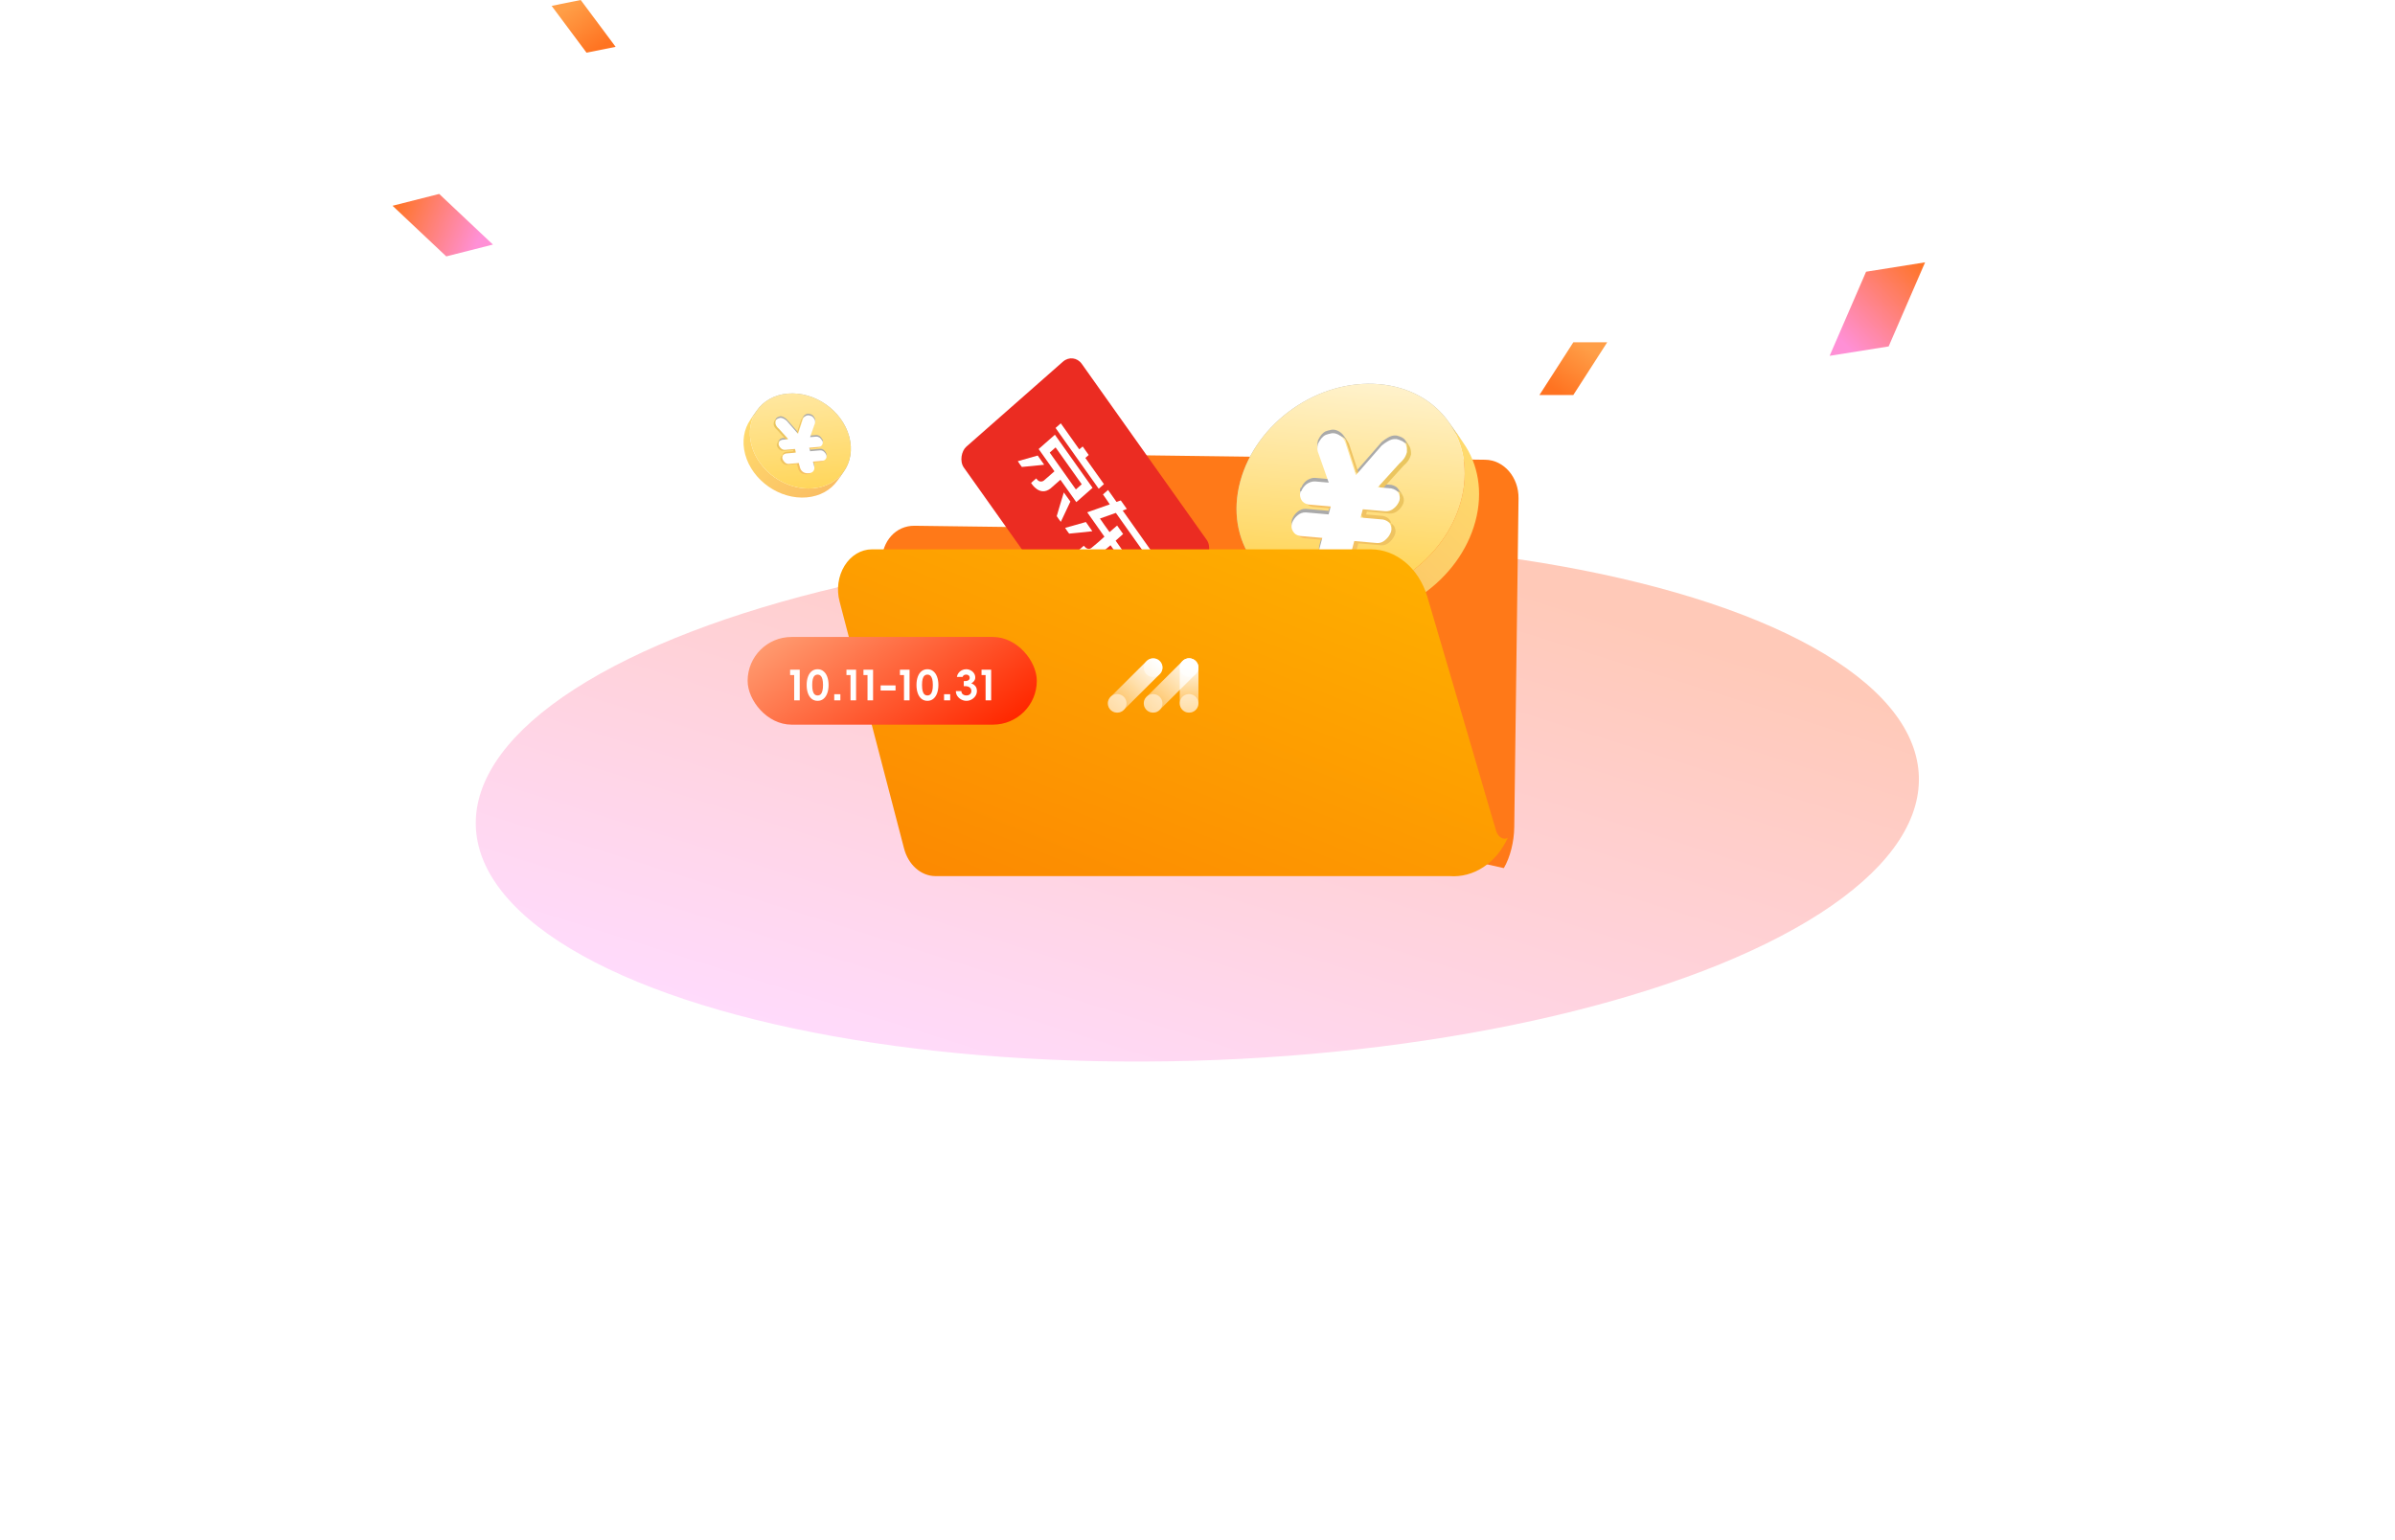 <svg width="751" height="483" viewBox="0 0 751 483" fill="none" xmlns="http://www.w3.org/2000/svg">
<g opacity="0.3" filter="url(#filter0_f_2222_24677)">
<ellipse cx="81.409" cy="226.257" rx="81.409" ry="226.257" transform="matrix(-0.018 1 -1 0.028 603.172 163.573)" fill="url(#paint0_linear_2222_24677)"/>
</g>
<path fill-rule="evenodd" clip-rule="evenodd" d="M264.496 148.045C266.644 145.094 267.415 141.158 266.294 136.973C264.095 128.769 255.454 122.718 246.992 123.458C242.761 123.828 239.376 125.826 237.324 128.757L235.332 131.602C237.384 128.671 240.769 126.673 245 126.303C253.462 125.563 262.103 131.614 264.302 139.818C265.423 144.002 264.652 147.939 262.504 150.89L264.496 148.045Z" fill="#AAAAAA"/>
<path fill-rule="evenodd" clip-rule="evenodd" d="M237.325 128.757C235.272 131.688 234.553 135.552 235.652 139.654C237.85 147.859 246.492 153.91 254.954 153.169C259.1 152.807 262.434 150.881 264.497 148.045L262.505 150.89C260.442 153.725 257.108 155.651 252.962 156.014C244.5 156.754 235.858 150.703 233.66 142.499C232.561 138.397 233.281 134.533 235.333 131.602L237.325 128.757Z" fill="url(#paint1_linear_2222_24677)"/>
<path d="M254.953 153.169C263.415 152.429 268.492 145.178 266.294 136.973C264.096 128.768 255.454 122.717 246.992 123.458C238.53 124.198 233.453 131.449 235.651 139.654C237.85 147.858 246.492 153.909 254.953 153.169Z" fill="url(#paint2_linear_2222_24677)"/>
<path fill-rule="evenodd" clip-rule="evenodd" d="M257.794 139.041C257.778 139.069 257.76 139.097 257.742 139.124L257.173 139.937C257.191 139.91 257.209 139.882 257.225 139.853L257.794 139.041Z" fill="#AAAAAA"/>
<path fill-rule="evenodd" clip-rule="evenodd" d="M253.735 139.935L254.03 141.038L257.144 140.765C257.589 140.726 258.036 140.883 258.373 141.197C258.697 141.463 258.948 141.833 259.1 142.212L259.126 142.308C259.228 142.692 259.183 143.088 258.963 143.402L258.394 144.214C258.614 143.901 258.659 143.504 258.557 143.121L258.531 143.025C258.379 142.646 258.128 142.276 257.804 142.01C257.467 141.696 257.02 141.539 256.575 141.578L253.461 141.85L253.166 140.748L253.735 139.935Z" fill="#AAAAAA"/>
<path fill-rule="evenodd" clip-rule="evenodd" d="M258.962 143.401C258.942 143.437 258.92 143.472 258.897 143.504L258.328 144.317C258.351 144.284 258.373 144.25 258.393 144.214L258.962 143.401Z" fill="#AAAAAA"/>
<path fill-rule="evenodd" clip-rule="evenodd" d="M254.902 144.296L255.287 145.734C255.431 146.269 255.392 146.777 255.111 147.185L254.541 147.998C254.823 147.59 254.862 147.081 254.718 146.547L254.333 145.109L254.902 144.296Z" fill="#AAAAAA"/>
<path fill-rule="evenodd" clip-rule="evenodd" d="M255.112 147.185C255.091 147.216 255.069 147.246 255.045 147.276L254.476 148.089C254.5 148.059 254.522 148.029 254.543 147.998L255.112 147.185Z" fill="#AAAAAA"/>
<path fill-rule="evenodd" clip-rule="evenodd" d="M244.366 138.008C244.586 137.695 244.942 137.516 245.325 137.434L247.203 137.27L246.634 138.082L244.756 138.247C244.373 138.329 244.016 138.508 243.797 138.821L244.366 138.008Z" fill="#AAAAAA"/>
<path fill-rule="evenodd" clip-rule="evenodd" d="M243.412 131.215C243.634 130.894 244.068 130.721 244.602 130.582L244.651 130.578C245.047 130.543 245.431 130.657 245.792 130.87C246.09 131.04 246.402 131.258 246.664 131.481L250.241 135.582L249.672 136.394L246.094 132.293C245.833 132.071 245.521 131.853 245.223 131.683C244.862 131.469 244.477 131.356 244.082 131.39L244.033 131.395C243.499 131.534 243.065 131.707 242.843 132.028L243.412 131.215Z" fill="#AAAAAA"/>
<path fill-rule="evenodd" clip-rule="evenodd" d="M247.199 137.27L244.186 133.953C243.987 133.774 243.787 133.596 243.624 133.365C243.399 133.09 243.259 132.759 243.169 132.423L243.157 132.376C243.153 131.984 243.198 131.587 243.368 131.278C243.381 131.256 243.394 131.235 243.408 131.215L242.839 132.028C242.825 132.048 242.812 132.069 242.799 132.091C242.629 132.4 242.584 132.796 242.588 133.188L242.6 133.236C242.69 133.572 242.83 133.903 243.055 134.177C243.218 134.408 243.418 134.587 243.617 134.766L246.63 138.082L247.199 137.27ZM244.365 138.009C244.195 138.318 244.087 138.671 244.19 139.054L244.188 139.056L244.213 139.15C244.378 139.577 244.617 139.899 244.941 140.165C245.278 140.479 245.724 140.636 246.169 140.597L249.283 140.324L249.591 141.475L249.591 141.475L249.592 141.475L249.023 142.287L245.909 142.56C245.706 142.604 245.509 142.675 245.337 142.779C245.375 142.618 245.44 142.465 245.519 142.321C245.739 142.008 246.095 141.83 246.478 141.747L248.822 141.542L248.714 141.137L245.6 141.41C245.155 141.449 244.709 141.292 244.372 140.978C244.047 140.712 243.809 140.389 243.644 139.962L243.619 139.866L243.62 139.865C243.518 139.482 243.626 139.13 243.796 138.822L244.365 138.009ZM245.337 142.779C245.294 142.964 245.289 143.161 245.344 143.367L244.775 144.179C244.672 143.796 244.78 143.443 244.95 143.134C245.053 142.987 245.186 142.87 245.337 142.779ZM257.73 139.135C257.518 139.434 257.192 139.588 256.844 139.663L253.731 139.935L253.162 140.748L256.275 140.476C256.627 140.4 256.957 140.243 257.169 139.937L257.73 139.135ZM258.012 144.024C258.4 143.946 258.688 143.798 258.892 143.507L258.324 144.317C258.12 144.61 257.832 144.759 257.443 144.837L254.329 145.109L254.899 144.296L258.012 144.024ZM255.041 147.276C254.748 147.694 254.194 147.89 253.601 147.941C253.007 147.993 252.376 147.901 251.891 147.601C251.343 147.256 251.004 146.746 250.85 146.171L250.465 144.734L247.351 145.006C246.857 145.049 246.397 144.844 246.047 144.482C245.71 144.169 245.522 143.842 245.37 143.463L245.344 143.367L244.775 144.18L244.8 144.276C244.953 144.655 245.141 144.981 245.478 145.295C245.828 145.657 246.288 145.862 246.782 145.819L249.896 145.546L250.281 146.984C250.435 147.559 250.774 148.069 251.321 148.413C251.807 148.714 252.438 148.806 253.031 148.754C253.625 148.702 254.179 148.507 254.472 148.089L255.041 147.276ZM251.739 130.988L250.238 135.582L249.669 136.395L251.17 131.8C251.229 131.651 251.294 131.525 251.374 131.409L251.943 130.596C251.863 130.712 251.798 130.838 251.739 130.988Z" fill="url(#paint3_linear_2222_24677)"/>
<path fill-rule="evenodd" clip-rule="evenodd" d="M251.946 130.596C252.029 130.475 252.129 130.367 252.254 130.256C252.499 130.038 252.806 129.864 253.189 129.782C253.387 129.764 253.584 129.747 253.808 129.825C254.018 129.856 254.242 129.935 254.465 130.013C254.701 130.14 254.901 130.318 255.051 130.501C255.214 130.732 255.377 130.963 255.504 131.247C255.645 131.774 255.612 132.218 255.418 132.627L254.011 136.625L255.889 136.461C256.284 136.426 256.731 136.583 257.105 136.845C257.429 137.111 257.667 137.433 257.819 137.812L257.931 137.851L257.957 137.947C258.059 138.331 257.964 138.731 257.794 139.041L257.225 139.853C257.395 139.544 257.49 139.143 257.388 138.76L257.362 138.664L257.25 138.625C257.098 138.246 256.86 137.923 256.536 137.658C256.162 137.396 255.715 137.239 255.32 137.273L253.442 137.438L254.849 133.44C255.043 133.031 255.076 132.587 254.934 132.059C254.808 131.776 254.645 131.545 254.482 131.314C254.332 131.131 254.132 130.952 253.896 130.826C253.672 130.747 253.449 130.669 253.239 130.638C253.015 130.56 252.818 130.577 252.62 130.594C252.237 130.677 251.93 130.851 251.685 131.069C251.56 131.18 251.46 131.288 251.377 131.409L251.946 130.596Z" fill="#AAAAAA"/>
<g filter="url(#filter1_d_2222_24677)">
<path fill-rule="evenodd" clip-rule="evenodd" d="M257.932 137.852L257.958 137.948C258.06 138.331 257.965 138.732 257.795 139.041C257.589 139.403 257.232 139.581 256.849 139.663L253.735 139.936L254.031 141.038L257.144 140.766C257.589 140.727 258.036 140.884 258.373 141.198C258.697 141.463 258.948 141.834 259.1 142.213L259.126 142.309C259.229 142.692 259.183 143.089 258.964 143.402C258.757 143.763 258.45 143.937 258.018 144.024L254.904 144.297L255.289 145.734C255.443 146.309 255.387 146.854 255.045 147.276C254.752 147.694 254.198 147.89 253.604 147.942C253.011 147.994 252.38 147.902 251.894 147.601C251.347 147.256 251.008 146.746 250.854 146.171L250.469 144.734L247.355 145.006C246.861 145.049 246.401 144.844 246.051 144.483C245.714 144.169 245.526 143.842 245.373 143.463C245.361 143.415 245.348 143.367 245.348 143.367C245.245 142.984 245.353 142.631 245.523 142.322C245.742 142.008 246.099 141.83 246.482 141.747L249.596 141.475L249.287 140.325L246.174 140.597C245.729 140.636 245.282 140.479 244.945 140.165C244.621 139.899 244.383 139.577 244.218 139.15C244.205 139.102 244.192 139.054 244.192 139.054C244.089 138.671 244.197 138.318 244.367 138.009C244.587 137.695 244.944 137.517 245.326 137.435L247.204 137.27L244.191 133.954C243.992 133.775 243.792 133.596 243.629 133.365C243.404 133.091 243.264 132.759 243.174 132.424L243.161 132.376C243.158 131.984 243.203 131.588 243.373 131.279C243.58 130.917 244.036 130.73 244.603 130.582L244.652 130.578C245.048 130.544 245.432 130.657 245.793 130.871C246.092 131.041 246.403 131.259 246.665 131.481L250.242 135.582L251.742 130.988C251.863 130.683 252.009 130.474 252.255 130.256C252.5 130.039 252.807 129.865 253.19 129.782C253.388 129.765 253.585 129.748 253.809 129.826C254.019 129.857 254.242 129.935 254.466 130.014C254.702 130.14 254.902 130.319 255.052 130.502C255.215 130.733 255.378 130.964 255.504 131.247C255.646 131.774 255.613 132.219 255.419 132.628L254.012 136.626L255.89 136.461C256.285 136.427 256.732 136.584 257.106 136.845C257.43 137.111 257.668 137.434 257.82 137.813L257.932 137.852Z" fill="white"/>
</g>
<path fill-rule="evenodd" clip-rule="evenodd" d="M172.974 1.836L183.919 16.525L193.04 14.689L182.095 0L172.974 1.836Z" fill="url(#paint4_linear_2222_24677)"/>
<g filter="url(#filter2_f_2222_24677)">
<path fill-rule="evenodd" clip-rule="evenodd" d="M503.971 107.37L493.347 123.896H482.724L493.347 107.37H503.971Z" fill="url(#paint5_linear_2222_24677)"/>
</g>
<path fill-rule="evenodd" clip-rule="evenodd" d="M603.649 82.286L592.223 108.662L573.717 111.609L585.144 85.233L603.649 82.286Z" fill="url(#paint6_linear_2222_24677)"/>
<g filter="url(#filter3_f_2222_24677)">
<path fill-rule="evenodd" clip-rule="evenodd" d="M123.085 64.543L139.936 80.42L154.567 76.709L137.715 60.832L123.085 64.543Z" fill="url(#paint7_linear_2222_24677)"/>
</g>
<g filter="url(#filter4_i_2222_24677)">
<path d="M328.339 156.873L286.786 156.333C280.941 156.257 276.545 161.102 276.459 167.715L278.025 200.216L341.745 234.787L471.556 263.715C473.577 260.285 474.766 255.363 474.824 250.913L476.166 147.741C476.252 141.127 471.581 135.702 465.736 135.626L359.565 134.245C355.45 134.192 351.48 135.983 348.52 139.229L335.852 153.444C333.839 155.649 331.136 156.909 328.339 156.873Z" fill="#FF7918"/>
</g>
<g clip-path="url(#clip0_2222_24677)">
<rect width="76.549" height="49.228" rx="4.431" transform="matrix(0.579 0.816 -0.751 0.661 336.641 110.508)" fill="#EB2C22"/>
<path d="M338.408 140.924L332.648 132.803C332.642 132.794 332.629 132.792 332.62 132.8L331.01 134.218C331.001 134.225 330.999 134.239 331.006 134.248L344.511 153.287C344.517 153.295 344.529 153.297 344.538 153.289L346.149 151.872C346.158 151.864 346.159 151.85 346.153 151.842L340.349 143.66C340.343 143.651 340.344 143.638 340.353 143.63L341.377 142.728C341.386 142.721 341.388 142.707 341.381 142.698L339.509 140.059C339.502 140.049 339.491 140.047 339.482 140.054L338.435 140.926C338.427 140.934 338.415 140.933 338.408 140.924Z" fill="white"/>
<path d="M351.428 156.972L350.123 157.423C350.113 157.426 350.101 157.423 350.095 157.414L347.466 153.709C347.458 153.697 347.442 153.694 347.43 153.705L345.878 155.071C345.867 155.08 345.863 155.096 345.872 155.109C346.06 155.377 348.018 158.17 347.997 158.2C347.975 158.231 341.504 160.487 340.958 160.678C340.94 160.684 340.933 160.706 340.945 160.722C341.324 161.259 346.301 168.291 346.313 168.338C346.326 168.389 343.08 171.221 342.219 171.88C341.367 172.532 340.447 171.96 339.865 171.199C339.856 171.188 339.841 171.186 339.83 171.196L338.282 172.557C338.271 172.567 338.268 172.582 338.275 172.594C338.469 172.907 340.932 176.738 344.339 174.355C344.339 174.355 348.197 170.984 348.226 171.024C348.254 171.064 353.055 177.826 353.353 178.246C353.362 178.259 353.376 178.258 353.388 178.248L354.935 176.886C354.947 176.876 354.951 176.86 354.942 176.847C354.644 176.426 349.819 169.612 349.829 169.585C349.839 169.559 351.933 167.713 352.159 167.514C352.171 167.504 352.171 167.487 352.162 167.475L350.309 164.863C350.3 164.85 350.286 164.847 350.274 164.857C350.049 165.055 347.949 166.903 347.92 166.903C347.891 166.905 344.886 162.668 344.91 162.647C344.933 162.627 349.879 160.863 349.903 160.876C349.926 160.888 359.344 174.196 359.368 174.208C359.392 174.22 360.994 172.81 360.989 172.781C360.984 172.753 352.031 160.153 352.045 160.141C352.06 160.128 353.341 159.642 353.339 159.634C353.338 159.628 351.601 157.184 351.455 156.979C351.448 156.97 351.438 156.968 351.428 156.972Z" fill="white"/>
<path d="M342.474 166.634C342.497 166.631 342.508 166.602 342.494 166.582C342.237 166.211 340.527 163.739 340.5 163.74C340.47 163.741 334.018 165.548 333.981 165.58C333.945 165.613 335.211 167.335 335.251 167.381C335.29 167.425 341.827 166.705 342.474 166.634Z" fill="white"/>
<path d="M333.569 154.515C333.576 154.49 333.604 154.485 333.618 154.505C333.882 154.869 335.646 157.294 335.639 157.323C335.631 157.354 332.676 163.654 332.639 163.687C332.602 163.72 331.391 161.949 331.36 161.894C331.331 161.842 333.356 155.199 333.569 154.515Z" fill="white"/>
<path d="M348.53 175.17C348.538 175.146 348.566 175.141 348.579 175.161C348.844 175.525 350.607 177.949 350.6 177.978C350.592 178.01 347.522 184.584 347.485 184.616C347.448 184.649 346.237 182.878 346.206 182.824C346.177 182.772 348.318 175.855 348.53 175.17Z" fill="white"/>
<path d="M327.37 145.777C327.393 145.775 327.403 145.746 327.389 145.726C327.132 145.356 325.423 142.884 325.396 142.885C325.366 142.886 319.181 144.629 319.144 144.661C319.107 144.694 320.374 146.416 320.414 146.463C320.453 146.507 326.727 145.846 327.37 145.777Z" fill="white"/>
<path d="M330.765 136.374L325.705 140.827C325.696 140.836 325.694 140.851 325.701 140.862L330.627 147.818C330.635 147.829 330.635 147.842 330.625 147.851C330.379 148.065 327.397 150.664 327.331 150.722C327.263 150.783 326.036 151.725 324.94 150.081C324.933 150.07 324.918 150.067 324.908 150.076L323.339 151.457C323.33 151.465 323.327 151.478 323.333 151.489C323.51 151.785 326.011 155.828 329.4 153.226C329.401 153.225 329.401 153.225 329.402 153.224L332.501 150.497C332.51 150.489 332.524 150.491 332.531 150.502L337.481 157.48C337.489 157.49 337.503 157.492 337.513 157.483L342.578 153.026C342.587 153.017 342.589 153.002 342.582 152.991L330.797 136.377C330.789 136.367 330.775 136.365 330.765 136.374ZM337.347 153.501L329.175 141.98C329.167 141.969 329.168 141.954 329.178 141.945L330.987 140.353C330.997 140.344 331.011 140.346 331.019 140.357L339.191 151.878C339.199 151.889 339.197 151.904 339.187 151.913L337.378 153.505C337.368 153.514 337.355 153.512 337.347 153.501Z" fill="white"/>
</g>
<path fill-rule="evenodd" clip-rule="evenodd" d="M392.956 176.067C388.103 169.398 386.36 160.502 388.894 151.046C393.862 132.506 413.39 118.831 432.512 120.504C442.073 121.341 449.722 125.856 454.36 132.479L458.861 138.908C454.224 132.284 446.575 127.769 437.014 126.933C417.892 125.26 398.363 138.934 393.395 157.475C390.861 166.931 392.604 175.826 397.457 182.496L392.956 176.067Z" fill="#AAAAAA"/>
<path fill-rule="evenodd" clip-rule="evenodd" d="M454.358 132.478C458.996 139.102 460.622 147.834 458.138 157.104C453.17 175.645 433.641 189.319 414.52 187.646C405.15 186.826 397.616 182.474 392.954 176.066L397.455 182.495C402.118 188.903 409.651 193.255 419.021 194.075C438.143 195.748 457.672 182.074 462.64 163.533C465.124 154.262 463.497 145.53 458.859 138.907L454.358 132.478Z" fill="url(#paint8_linear_2222_24677)"/>
<path d="M414.521 187.646C395.399 185.973 383.925 169.587 388.893 151.046C393.861 132.505 413.39 118.831 432.511 120.504C451.633 122.177 463.107 138.563 458.139 157.104C453.171 175.645 433.643 189.319 414.521 187.646Z" fill="url(#paint9_linear_2222_24677)"/>
<path fill-rule="evenodd" clip-rule="evenodd" d="M408.105 155.719C408.143 155.784 408.182 155.847 408.224 155.907L409.51 157.744C409.468 157.684 409.429 157.621 409.391 157.556L408.105 155.719Z" fill="#AAAAAA"/>
<path fill-rule="evenodd" clip-rule="evenodd" d="M417.278 157.741L416.611 160.231L409.575 159.616C408.569 159.528 407.56 159.883 406.798 160.592C406.066 161.193 405.499 162.03 405.155 162.887L405.097 163.103C404.865 163.97 404.967 164.865 405.463 165.574L406.75 167.41C406.254 166.702 406.151 165.806 406.383 164.94L406.441 164.723C406.785 163.867 407.352 163.03 408.084 162.429C408.846 161.72 409.856 161.365 410.861 161.453L417.897 162.068L418.564 159.578L417.278 157.741Z" fill="#AAAAAA"/>
<path fill-rule="evenodd" clip-rule="evenodd" d="M405.462 165.574C405.509 165.656 405.558 165.733 405.609 165.807L406.896 167.643C406.844 167.57 406.795 167.492 406.749 167.411L405.462 165.574Z" fill="#AAAAAA"/>
<path fill-rule="evenodd" clip-rule="evenodd" d="M414.639 167.595L413.768 170.844C413.444 172.053 413.532 173.201 414.168 174.124L415.454 175.961C414.818 175.038 414.73 173.889 415.054 172.681L415.925 169.432L414.639 167.595Z" fill="#AAAAAA"/>
<path fill-rule="evenodd" clip-rule="evenodd" d="M414.167 174.125C414.215 174.194 414.266 174.262 414.32 174.329L415.606 176.166C415.552 176.099 415.501 176.031 415.454 175.962L414.167 174.125Z" fill="#AAAAAA"/>
<path fill-rule="evenodd" clip-rule="evenodd" d="M438.448 153.386C437.952 152.678 437.146 152.275 436.281 152.088L432.037 151.717L433.323 153.554L437.567 153.925C438.432 154.112 439.238 154.515 439.734 155.223L438.448 153.386Z" fill="#AAAAAA"/>
<path fill-rule="evenodd" clip-rule="evenodd" d="M440.604 138.034C440.103 137.31 439.121 136.917 437.916 136.603L437.804 136.594C436.91 136.516 436.041 136.772 435.226 137.255C434.552 137.639 433.848 138.132 433.256 138.634L425.172 147.902L426.458 149.739L434.542 140.471C435.134 139.969 435.838 139.476 436.512 139.092C437.328 138.609 438.196 138.352 439.09 138.43L439.202 138.44C440.407 138.754 441.389 139.146 441.891 139.871L440.604 138.034Z" fill="#AAAAAA"/>
<path fill-rule="evenodd" clip-rule="evenodd" d="M432.039 151.717L438.848 144.222C439.299 143.818 439.75 143.415 440.118 142.893C440.628 142.272 440.942 141.524 441.146 140.766L441.175 140.658C441.183 139.772 441.08 138.876 440.696 138.177C440.668 138.128 440.638 138.081 440.606 138.034L441.892 139.871C441.924 139.918 441.954 139.965 441.982 140.014C442.366 140.713 442.469 141.608 442.461 142.494L442.432 142.603C442.229 143.361 441.914 144.109 441.405 144.729C441.036 145.251 440.585 145.655 440.134 146.059L433.325 153.554L432.039 151.717ZM438.448 153.387C438.833 154.085 439.076 154.882 438.844 155.749L440.13 157.585C440.362 156.719 440.119 155.922 439.734 155.223L438.448 153.387ZM427.919 163.056L427.919 163.056L434.955 163.672C435.415 163.771 435.858 163.931 436.247 164.166C436.162 163.802 436.014 163.457 435.836 163.133C435.34 162.424 434.534 162.021 433.669 161.835L428.371 161.371L428.616 160.457L435.652 161.073C436.657 161.161 437.667 160.806 438.428 160.096C439.161 159.496 439.699 158.767 440.072 157.802L440.13 157.585L438.844 155.749L438.786 155.965C438.413 156.93 437.875 157.659 437.142 158.26C436.381 158.969 435.371 159.324 434.366 159.236L427.329 158.62L426.633 161.219L426.633 161.219L427.919 163.056L427.919 163.056L427.919 163.056ZM436.247 164.166C436.344 164.586 436.356 165.03 436.232 165.495L437.518 167.332C437.75 166.465 437.506 165.668 437.122 164.969C436.89 164.638 436.589 164.373 436.247 164.166ZM408.241 155.933C408.719 156.608 409.457 156.956 410.242 157.125L417.278 157.741L418.564 159.577L411.528 158.962C410.733 158.79 409.986 158.435 409.508 157.744L408.241 155.933ZM407.601 166.981C406.725 166.804 406.075 166.469 405.613 165.811L406.896 167.644C407.358 168.305 408.009 168.641 408.887 168.817L415.924 169.433L414.637 167.596L407.601 166.981ZM414.318 174.329C414.98 175.274 416.233 175.716 417.573 175.833C418.913 175.95 420.341 175.743 421.437 175.063C422.675 174.285 423.441 173.132 423.789 171.833L424.659 168.584L431.696 169.2C432.813 169.297 433.851 168.834 434.642 168.016C435.403 167.307 435.83 166.569 436.174 165.712L436.232 165.496L437.518 167.332L437.46 167.549C437.116 168.406 436.689 169.144 435.928 169.853C435.137 170.671 434.099 171.134 432.982 171.036L425.945 170.421L425.075 173.67C424.727 174.969 423.961 176.121 422.723 176.9C421.627 177.58 420.2 177.787 418.859 177.67C417.519 177.553 416.266 177.111 415.604 176.166L414.318 174.329ZM421.78 137.52L425.171 147.902L426.457 149.739L423.066 139.356C422.933 139.019 422.785 138.733 422.604 138.472L421.318 136.635C421.499 136.897 421.647 137.182 421.78 137.52Z" fill="url(#paint10_linear_2222_24677)"/>
<path fill-rule="evenodd" clip-rule="evenodd" d="M421.32 136.635C421.132 136.363 420.908 136.117 420.625 135.866C420.071 135.374 419.376 134.981 418.512 134.795C418.065 134.756 417.618 134.717 417.113 134.894C416.638 134.963 416.133 135.141 415.628 135.318C415.094 135.604 414.643 136.008 414.304 136.422C413.935 136.943 413.567 137.465 413.281 138.105C412.962 139.297 413.036 140.301 413.474 141.226L416.654 150.26L412.41 149.888C411.516 149.81 410.507 150.165 409.663 150.756C408.93 151.357 408.392 152.086 408.048 152.943L407.796 153.031L407.738 153.248C407.505 154.114 407.72 155.02 408.104 155.718L409.39 157.555C409.006 156.856 408.792 155.951 409.024 155.085L409.082 154.868L409.334 154.779C409.678 153.923 410.216 153.194 410.949 152.593C411.793 152.002 412.802 151.647 413.696 151.725L417.94 152.096L414.76 143.062C414.322 142.137 414.248 141.133 414.567 139.942C414.853 139.302 415.221 138.78 415.59 138.258C415.929 137.845 416.38 137.441 416.914 137.155C417.419 136.978 417.924 136.8 418.4 136.731C418.904 136.553 419.351 136.592 419.798 136.631C420.662 136.818 421.357 137.211 421.911 137.703C422.194 137.954 422.418 138.2 422.606 138.472L421.32 136.635Z" fill="#AAAAAA"/>
<g filter="url(#filter5_d_2222_24677)">
<path fill-rule="evenodd" clip-rule="evenodd" d="M407.796 153.032L407.738 153.248C407.506 154.115 407.72 155.02 408.105 155.719C408.572 156.535 409.378 156.938 410.243 157.125L417.279 157.741L416.612 160.231L409.575 159.616C408.57 159.528 407.56 159.883 406.799 160.592C406.066 161.193 405.499 162.03 405.155 162.886L405.097 163.103C404.865 163.969 404.968 164.865 405.464 165.573C405.931 166.39 406.626 166.783 407.602 166.98L414.638 167.595L413.768 170.844C413.42 172.144 413.547 173.374 414.32 174.328C414.982 175.273 416.235 175.715 417.575 175.832C418.915 175.949 420.343 175.742 421.439 175.062C422.677 174.284 423.443 173.131 423.791 171.832L424.661 168.583L431.698 169.199C432.815 169.296 433.853 168.833 434.644 168.016C435.405 167.306 435.832 166.568 436.176 165.711C436.205 165.603 436.234 165.495 436.234 165.495C436.466 164.628 436.222 163.831 435.838 163.133C435.342 162.424 434.535 162.021 433.671 161.835L426.635 161.219L427.331 158.62L434.367 159.236C435.372 159.323 436.382 158.968 437.144 158.259C437.876 157.658 438.414 156.93 438.787 155.965C438.816 155.856 438.845 155.748 438.845 155.748C439.077 154.882 438.834 154.085 438.449 153.386C437.953 152.678 437.147 152.275 436.282 152.088L432.038 151.717L438.847 144.222C439.299 143.818 439.75 143.414 440.118 142.892C440.627 142.272 440.942 141.523 441.145 140.765L441.174 140.657C441.183 139.771 441.08 138.875 440.696 138.177C440.229 137.36 439.199 136.937 437.917 136.604L437.805 136.594C436.912 136.516 436.043 136.772 435.227 137.255C434.553 137.639 433.849 138.132 433.258 138.634L425.173 147.902L421.783 137.52C421.51 136.831 421.179 136.358 420.625 135.867C420.071 135.375 419.377 134.982 418.512 134.795C418.065 134.756 417.619 134.717 417.114 134.894C416.638 134.964 416.133 135.141 415.628 135.319C415.095 135.604 414.643 136.008 414.304 136.422C413.936 136.944 413.567 137.466 413.281 138.106C412.962 139.297 413.036 140.301 413.474 141.226L416.654 150.26L412.41 149.889C411.517 149.811 410.507 150.166 409.663 150.757C408.93 151.358 408.392 152.086 408.048 152.943L407.796 153.032Z" fill="white"/>
</g>
<g filter="url(#filter6_i_2222_24677)">
<path d="M273.396 172.004H429.868C433.732 172.005 437.502 173.418 440.661 176.05C443.821 178.682 446.215 182.404 447.518 186.707C470.916 266.072 468.984 260.369 469.575 261.261C469.825 261.718 470.167 262.095 470.57 262.358C470.972 262.621 471.424 262.761 471.884 262.768C472.213 262.763 472.534 262.651 472.812 262.443C471.07 266.32 468.42 269.519 465.179 271.658C461.938 273.797 458.244 274.783 454.54 274.5H293.344C291.12 274.488 288.958 273.629 287.179 272.052C285.399 270.474 284.096 268.262 283.461 265.741L263.269 188.365C262.765 186.482 262.644 184.485 262.915 182.536C263.185 180.587 263.84 178.741 264.826 177.148C265.813 175.554 267.102 174.258 268.591 173.365C270.08 172.471 271.726 172.005 273.396 172.004Z" fill="url(#paint11_linear_2222_24677)"/>
</g>
<path d="M363.672 207.336C363.672 207.336 363.673 207.336 363.673 207.336C364.808 208.466 364.808 210.297 363.673 211.426L352.364 222.674C351.228 223.804 349.387 223.804 348.252 222.674C347.116 221.544 347.116 219.713 348.252 218.584L359.56 207.336C360.695 206.206 362.536 206.206 363.671 207.335C363.671 207.336 363.672 207.336 363.672 207.336Z" fill="url(#paint12_linear_2222_24677)"/>
<path d="M372.861 206.489C374.479 206.489 375.791 207.792 375.791 209.399V220.611C375.791 222.218 374.479 223.521 372.861 223.521C371.244 223.521 369.932 222.218 369.932 220.611V209.399C369.932 207.792 371.244 206.489 372.861 206.489Z" fill="url(#paint13_linear_2222_24677)"/>
<g filter="url(#filter7_b_2222_24677)">
<path d="M374.938 207.336C376.074 208.466 376.074 210.297 374.938 211.426L363.629 222.674C362.493 223.804 360.652 223.804 359.517 222.674C358.382 221.544 358.382 219.713 359.517 218.584L370.826 207.336C371.962 206.206 373.803 206.206 374.938 207.336Z" fill="url(#paint14_linear_2222_24677)"/>
</g>
<g style="mix-blend-mode:multiply" opacity="0.5">
<path d="M374.325 206.917C375.727 207.721 376.206 209.504 375.398 210.897C374.59 212.29 372.798 212.767 371.397 211.963C369.996 211.159 369.517 209.377 370.325 207.984C371.133 206.59 372.925 206.113 374.325 206.917Z" fill="white"/>
</g>
<g style="mix-blend-mode:multiply" opacity="0.5">
<path d="M363.043 206.903C364.444 207.707 364.923 209.489 364.115 210.882C363.307 212.276 361.515 212.753 360.115 211.949C358.713 211.145 358.234 209.363 359.042 207.97C359.85 206.576 361.642 206.099 363.043 206.903Z" fill="white"/>
</g>
<g style="mix-blend-mode:multiply" opacity="0.5">
<path d="M363.043 218.094C364.444 218.898 364.923 220.681 364.115 222.074C363.307 223.467 361.515 223.944 360.115 223.14C358.713 222.336 358.234 220.554 359.042 219.161C359.85 217.767 361.642 217.29 363.043 218.094Z" fill="white"/>
</g>
<g style="mix-blend-mode:multiply" opacity="0.5">
<path d="M374.323 218.094C375.725 218.898 376.204 220.681 375.396 222.074C374.588 223.467 372.796 223.944 371.395 223.14C369.994 222.336 369.515 220.554 370.323 219.161C371.131 217.767 372.923 217.29 374.323 218.094Z" fill="white"/>
</g>
<g style="mix-blend-mode:multiply" opacity="0.5">
<path d="M351.78 218.094C353.181 218.898 353.661 220.681 352.852 222.074C352.044 223.467 350.252 223.944 348.852 223.14C347.45 222.336 346.971 220.554 347.779 219.161C348.588 217.767 350.38 217.29 351.78 218.094Z" fill="white"/>
</g>
<rect x="234.433" y="199.795" width="90.677" height="27.5" rx="13.75" fill="url(#paint15_linear_2222_24677)"/>
<path d="M250.77 219.656C250.77 219.664 250.765 219.673 250.757 219.682C250.757 219.682 250.752 219.682 250.744 219.682H249.055C249.046 219.682 249.038 219.682 249.029 219.682C249.029 219.673 249.029 219.664 249.029 219.656V211.744H247.782C247.773 211.744 247.764 211.744 247.756 211.744C247.756 211.736 247.756 211.727 247.756 211.718V210.081C247.756 210.073 247.756 210.068 247.756 210.068C247.764 210.06 247.773 210.055 247.782 210.055H250.744C250.752 210.055 250.757 210.06 250.757 210.068C250.765 210.068 250.77 210.073 250.77 210.081V219.656ZM256.374 218.136C256.746 218.136 257.058 218.023 257.309 217.798C257.56 217.564 257.751 217.205 257.881 216.72C258.011 216.235 258.076 215.611 258.076 214.849C258.076 214.096 258.011 213.481 257.881 213.004C257.751 212.528 257.56 212.177 257.309 211.952C257.058 211.718 256.746 211.601 256.374 211.601C256.001 211.601 255.69 211.718 255.438 211.952C255.187 212.177 254.997 212.528 254.867 213.004C254.746 213.481 254.685 214.096 254.685 214.849C254.685 215.611 254.746 216.235 254.867 216.72C254.997 217.205 255.187 217.564 255.438 217.798C255.69 218.023 256.001 218.136 256.374 218.136ZM256.374 219.825C255.655 219.825 255.036 219.617 254.516 219.201C254.005 218.777 253.615 218.192 253.347 217.447C253.078 216.694 252.944 215.828 252.944 214.849C252.944 213.888 253.078 213.035 253.347 212.29C253.615 211.545 254.005 210.965 254.516 210.549C255.036 210.125 255.655 209.913 256.374 209.913C257.093 209.913 257.707 210.125 258.218 210.549C258.738 210.965 259.132 211.545 259.401 212.29C259.678 213.035 259.816 213.888 259.816 214.849C259.816 215.828 259.678 216.694 259.401 217.447C259.132 218.192 258.738 218.777 258.218 219.201C257.707 219.617 257.093 219.825 256.374 219.825ZM261.591 217.785C261.591 217.776 261.591 217.772 261.591 217.772C261.6 217.763 261.608 217.759 261.617 217.759H263.488C263.496 217.759 263.501 217.763 263.501 217.772C263.509 217.772 263.514 217.776 263.514 217.785V219.656C263.514 219.664 263.509 219.673 263.501 219.682C263.501 219.682 263.496 219.682 263.488 219.682H261.617C261.608 219.682 261.6 219.682 261.591 219.682C261.591 219.673 261.591 219.664 261.591 219.656V217.785ZM268.438 219.656C268.438 219.664 268.434 219.673 268.425 219.682C268.425 219.682 268.421 219.682 268.412 219.682H266.723C266.715 219.682 266.706 219.682 266.697 219.682C266.697 219.673 266.697 219.664 266.697 219.656V211.744H265.45C265.442 211.744 265.433 211.744 265.424 211.744C265.424 211.736 265.424 211.727 265.424 211.718V210.081C265.424 210.073 265.424 210.068 265.424 210.068C265.433 210.06 265.442 210.055 265.45 210.055H268.412C268.421 210.055 268.425 210.06 268.425 210.068C268.434 210.068 268.438 210.073 268.438 210.081V219.656ZM273.769 219.656C273.769 219.664 273.765 219.673 273.757 219.682C273.757 219.682 273.752 219.682 273.744 219.682H272.055C272.046 219.682 272.037 219.682 272.029 219.682C272.029 219.673 272.029 219.664 272.029 219.656V211.744H270.782C270.773 211.744 270.764 211.744 270.756 211.744C270.756 211.736 270.756 211.727 270.756 211.718V210.081C270.756 210.073 270.756 210.068 270.756 210.068C270.764 210.06 270.773 210.055 270.782 210.055H273.744C273.752 210.055 273.757 210.06 273.757 210.068C273.765 210.068 273.769 210.073 273.769 210.081V219.656ZM280.79 214.979C280.798 214.979 280.803 214.983 280.803 214.992C280.811 214.992 280.816 214.996 280.816 215.005V216.564C280.816 216.573 280.811 216.581 280.803 216.59C280.803 216.59 280.798 216.59 280.79 216.59H276.165C276.156 216.59 276.148 216.59 276.139 216.59C276.139 216.581 276.139 216.573 276.139 216.564V215.005C276.139 214.996 276.139 214.992 276.139 214.992C276.148 214.983 276.156 214.979 276.165 214.979H280.79ZM285.206 219.656C285.206 219.664 285.202 219.673 285.193 219.682C285.193 219.682 285.189 219.682 285.18 219.682H283.491C283.483 219.682 283.474 219.682 283.465 219.682C283.465 219.673 283.465 219.664 283.465 219.656V211.744H282.218C282.209 211.744 282.201 211.744 282.192 211.744C282.192 211.736 282.192 211.727 282.192 211.718V210.081C282.192 210.073 282.192 210.068 282.192 210.068C282.201 210.06 282.209 210.055 282.218 210.055H285.18C285.189 210.055 285.193 210.06 285.193 210.068C285.202 210.068 285.206 210.073 285.206 210.081V219.656ZM290.81 218.136C291.182 218.136 291.494 218.023 291.745 217.798C291.997 217.564 292.187 217.205 292.317 216.72C292.447 216.235 292.512 215.611 292.512 214.849C292.512 214.096 292.447 213.481 292.317 213.004C292.187 212.528 291.997 212.177 291.745 211.952C291.494 211.718 291.182 211.601 290.81 211.601C290.438 211.601 290.126 211.718 289.875 211.952C289.624 212.177 289.433 212.528 289.303 213.004C289.182 213.481 289.121 214.096 289.121 214.849C289.121 215.611 289.182 216.235 289.303 216.72C289.433 217.205 289.624 217.564 289.875 217.798C290.126 218.023 290.438 218.136 290.81 218.136ZM290.81 219.825C290.091 219.825 289.472 219.617 288.952 219.201C288.441 218.777 288.052 218.192 287.783 217.447C287.515 216.694 287.381 215.828 287.381 214.849C287.381 213.888 287.515 213.035 287.783 212.29C288.052 211.545 288.441 210.965 288.952 210.549C289.472 210.125 290.091 209.913 290.81 209.913C291.529 209.913 292.144 210.125 292.655 210.549C293.174 210.965 293.568 211.545 293.837 212.29C294.114 213.035 294.253 213.888 294.253 214.849C294.253 215.828 294.114 216.694 293.837 217.447C293.568 218.192 293.174 218.777 292.655 219.201C292.144 219.617 291.529 219.825 290.81 219.825ZM296.027 217.785C296.027 217.776 296.027 217.772 296.027 217.772C296.036 217.763 296.045 217.759 296.053 217.759H297.924C297.933 217.759 297.937 217.763 297.937 217.772C297.946 217.772 297.95 217.776 297.95 217.785V219.656C297.95 219.664 297.946 219.673 297.937 219.682C297.937 219.682 297.933 219.682 297.924 219.682H296.053C296.045 219.682 296.036 219.682 296.027 219.682C296.027 219.673 296.027 219.664 296.027 219.656V217.785ZM302.238 215.226C302.229 215.226 302.221 215.226 302.212 215.226C302.212 215.217 302.212 215.208 302.212 215.2V213.654C302.212 213.645 302.212 213.641 302.212 213.641C302.221 213.632 302.229 213.628 302.238 213.628C302.784 213.671 303.225 213.602 303.563 213.42C303.901 213.238 304.07 212.978 304.07 212.641C304.07 212.424 304.026 212.238 303.94 212.082C303.853 211.926 303.723 211.809 303.55 211.731C303.385 211.645 303.186 211.601 302.952 211.601C302.658 211.601 302.42 211.662 302.238 211.783C302.056 211.896 301.926 212.069 301.848 212.303L301.835 212.316C301.827 212.316 301.822 212.32 301.822 212.329C301.822 212.329 301.818 212.329 301.809 212.329H300.081C300.073 212.329 300.064 212.329 300.055 212.329C300.055 212.32 300.055 212.312 300.055 212.303C300.116 211.887 300.276 211.497 300.536 211.134C300.796 210.761 301.138 210.467 301.562 210.25C301.987 210.025 302.45 209.913 302.952 209.913C303.455 209.913 303.927 210.029 304.368 210.263C304.81 210.488 305.161 210.8 305.421 211.199C305.681 211.597 305.81 212.034 305.81 212.511C305.81 212.952 305.659 213.351 305.356 213.706C305.061 214.052 304.659 214.329 304.148 214.537L304.135 214.213C304.836 214.386 305.377 214.685 305.758 215.109C306.14 215.525 306.33 216.07 306.33 216.746C306.33 217.291 306.178 217.802 305.875 218.279C305.572 218.746 305.165 219.123 304.654 219.409C304.152 219.686 303.615 219.825 303.043 219.825C302.472 219.825 301.931 219.686 301.42 219.409C300.909 219.132 300.497 218.764 300.185 218.305C299.882 217.837 299.731 217.335 299.731 216.798C299.731 216.789 299.731 216.785 299.731 216.785C299.739 216.776 299.748 216.772 299.757 216.772H301.433C301.441 216.772 301.446 216.776 301.446 216.785C301.454 216.785 301.459 216.789 301.459 216.798C301.459 217.057 301.523 217.291 301.653 217.499C301.792 217.698 301.978 217.854 302.212 217.967C302.454 218.079 302.732 218.136 303.043 218.136C303.347 218.136 303.615 218.079 303.849 217.967C304.083 217.846 304.265 217.681 304.394 217.473C304.524 217.257 304.589 217.014 304.589 216.746C304.589 216.226 304.39 215.832 303.992 215.564C303.593 215.295 303.009 215.182 302.238 215.226ZM310.794 219.656C310.794 219.664 310.789 219.673 310.781 219.682C310.781 219.682 310.777 219.682 310.768 219.682H309.079C309.07 219.682 309.062 219.682 309.053 219.682C309.053 219.673 309.053 219.664 309.053 219.656V211.744H307.806C307.797 211.744 307.789 211.744 307.78 211.744C307.78 211.736 307.78 211.727 307.78 211.718V210.081C307.78 210.073 307.78 210.068 307.78 210.068C307.789 210.06 307.797 210.055 307.806 210.055H310.768C310.777 210.055 310.781 210.06 310.781 210.068C310.789 210.068 310.794 210.073 310.794 210.081V219.656Z" fill="white"/>
<defs>
<filter id="filter0_f_2222_24677" x="0.303" y="20.642" width="750.431" height="461.382" filterUnits="userSpaceOnUse" color-interpolation-filters="sRGB">
<feFlood flood-opacity="0" result="BackgroundImageFix"/>
<feBlend mode="normal" in="SourceGraphic" in2="BackgroundImageFix" result="shape"/>
<feGaussianBlur stdDeviation="74.521" result="effect1_foregroundBlur_2222_24677"/>
</filter>
<filter id="filter1_d_2222_24677" x="242.169" y="129.271" width="18.002" height="20.172" filterUnits="userSpaceOnUse" color-interpolation-filters="sRGB">
<feFlood flood-opacity="0" result="BackgroundImageFix"/>
<feColorMatrix in="SourceAlpha" type="matrix" values="0 0 0 0 0 0 0 0 0 0 0 0 0 0 0 0 0 0 127 0" result="hardAlpha"/>
<feOffset dy="0.496"/>
<feGaussianBlur stdDeviation="0.496"/>
<feComposite in2="hardAlpha" operator="out"/>
<feColorMatrix type="matrix" values="0 0 0 0 0 0 0 0 0 0 0 0 0 0 0 0 0 0 0.25 0"/>
<feBlend mode="normal" in2="BackgroundImageFix" result="effect1_dropShadow_2222_24677"/>
<feBlend mode="normal" in="SourceGraphic" in2="effect1_dropShadow_2222_24677" result="shape"/>
</filter>
<filter id="filter2_f_2222_24677" x="478.002" y="102.649" width="30.69" height="25.968" filterUnits="userSpaceOnUse" color-interpolation-filters="sRGB">
<feFlood flood-opacity="0" result="BackgroundImageFix"/>
<feBlend mode="normal" in="SourceGraphic" in2="BackgroundImageFix" result="shape"/>
<feGaussianBlur stdDeviation="2.361" result="effect1_foregroundBlur_2222_24677"/>
</filter>
<filter id="filter3_f_2222_24677" x="119.544" y="57.291" width="38.564" height="26.671" filterUnits="userSpaceOnUse" color-interpolation-filters="sRGB">
<feFlood flood-opacity="0" result="BackgroundImageFix"/>
<feBlend mode="normal" in="SourceGraphic" in2="BackgroundImageFix" result="shape"/>
<feGaussianBlur stdDeviation="1.771" result="effect1_foregroundBlur_2222_24677"/>
</filter>
<filter id="filter4_i_2222_24677" x="276.459" y="134.244" width="199.707" height="138.051" filterUnits="userSpaceOnUse" color-interpolation-filters="sRGB">
<feFlood flood-opacity="0" result="BackgroundImageFix"/>
<feBlend mode="normal" in="SourceGraphic" in2="BackgroundImageFix" result="shape"/>
<feColorMatrix in="SourceAlpha" type="matrix" values="0 0 0 0 0 0 0 0 0 0 0 0 0 0 0 0 0 0 127 0" result="hardAlpha"/>
<feOffset dy="8.58"/>
<feGaussianBlur stdDeviation="12.258"/>
<feComposite in2="hardAlpha" operator="arithmetic" k2="-1" k3="1"/>
<feColorMatrix type="matrix" values="0 0 0 0 1 0 0 0 0 0.37 0 0 0 0 0.121 0 0 0 1 0"/>
<feBlend mode="normal" in2="shape" result="effect1_innerShadow_2222_24677"/>
</filter>
<filter id="filter5_d_2222_24677" x="402.737" y="133.641" width="40.68" height="45.586" filterUnits="userSpaceOnUse" color-interpolation-filters="sRGB">
<feFlood flood-opacity="0" result="BackgroundImageFix"/>
<feColorMatrix in="SourceAlpha" type="matrix" values="0 0 0 0 0 0 0 0 0 0 0 0 0 0 0 0 0 0 127 0" result="hardAlpha"/>
<feOffset dy="1.121"/>
<feGaussianBlur stdDeviation="1.121"/>
<feComposite in2="hardAlpha" operator="out"/>
<feColorMatrix type="matrix" values="0 0 0 0 0 0 0 0 0 0 0 0 0 0 0 0 0 0 0.25 0"/>
<feBlend mode="normal" in2="BackgroundImageFix" result="effect1_dropShadow_2222_24677"/>
<feBlend mode="normal" in="SourceGraphic" in2="effect1_dropShadow_2222_24677" result="shape"/>
</filter>
<filter id="filter6_i_2222_24677" x="262.774" y="172.004" width="210.038" height="102.85" filterUnits="userSpaceOnUse" color-interpolation-filters="sRGB">
<feFlood flood-opacity="0" result="BackgroundImageFix"/>
<feBlend mode="normal" in="SourceGraphic" in2="BackgroundImageFix" result="shape"/>
<feColorMatrix in="SourceAlpha" type="matrix" values="0 0 0 0 0 0 0 0 0 0 0 0 0 0 0 0 0 0 127 0" result="hardAlpha"/>
<feOffset dy="0.306"/>
<feGaussianBlur stdDeviation="0.613"/>
<feComposite in2="hardAlpha" operator="arithmetic" k2="-1" k3="1"/>
<feColorMatrix type="matrix" values="0 0 0 0 1 0 0 0 0 0.755 0 0 0 0 0.23 0 0 0 1 0"/>
<feBlend mode="normal" in2="shape" result="effect1_innerShadow_2222_24677"/>
</filter>
<filter id="filter7_b_2222_24677" x="355.982" y="203.805" width="22.492" height="22.4" filterUnits="userSpaceOnUse" color-interpolation-filters="sRGB">
<feFlood flood-opacity="0" result="BackgroundImageFix"/>
<feGaussianBlur in="BackgroundImageFix" stdDeviation="1.342"/>
<feComposite in2="SourceAlpha" operator="in" result="effect1_backgroundBlur_2222_24677"/>
<feBlend mode="normal" in="SourceGraphic" in2="effect1_backgroundBlur_2222_24677" result="shape"/>
</filter>
<linearGradient id="paint0_linear_2222_24677" x1="40.705" y1="60.408" x2="227.744" y2="124.084" gradientUnits="userSpaceOnUse">
<stop stop-color="#FF4B12"/>
<stop offset="1" stop-color="#FF85F3"/>
</linearGradient>
<linearGradient id="paint1_linear_2222_24677" x1="235.144" y1="132.736" x2="257.47" y2="156.054" gradientUnits="userSpaceOnUse">
<stop stop-color="#FFDA6D"/>
<stop offset="1" stop-color="#FABE64"/>
</linearGradient>
<linearGradient id="paint2_linear_2222_24677" x1="246.992" y1="123.458" x2="249.632" y2="153.635" gradientUnits="userSpaceOnUse">
<stop stop-color="#FFE7A0"/>
<stop offset="1" stop-color="#FFD65B"/>
</linearGradient>
<linearGradient id="paint3_linear_2222_24677" x1="242.94" y1="133.933" x2="260.056" y2="141.032" gradientUnits="userSpaceOnUse">
<stop stop-color="#E9C65F"/>
<stop offset="1" stop-color="#FABE64"/>
</linearGradient>
<linearGradient id="paint4_linear_2222_24677" x1="172.558" y1="6.169" x2="181.899" y2="19.423" gradientUnits="userSpaceOnUse">
<stop stop-color="#FF9E47"/>
<stop offset="1" stop-color="#FF7321"/>
</linearGradient>
<linearGradient id="paint5_linear_2222_24677" x1="504.411" y1="113.539" x2="495.261" y2="127.286" gradientUnits="userSpaceOnUse">
<stop stop-color="#FF9E47"/>
<stop offset="1" stop-color="#FF7321"/>
</linearGradient>
<linearGradient id="paint6_linear_2222_24677" x1="579.524" y1="109.184" x2="605.234" y2="83.846" gradientUnits="userSpaceOnUse">
<stop stop-color="#FF90D6"/>
<stop offset="1" stop-color="#FF7321"/>
</linearGradient>
<linearGradient id="paint7_linear_2222_24677" x1="149.498" y1="76.763" x2="122.409" y2="66.202" gradientUnits="userSpaceOnUse">
<stop stop-color="#FF90D6"/>
<stop offset="1" stop-color="#FF7321"/>
</linearGradient>
<linearGradient id="paint8_linear_2222_24677" x1="459.286" y1="141.471" x2="408.834" y2="194.165" gradientUnits="userSpaceOnUse">
<stop stop-color="#FFDA6D"/>
<stop offset="1" stop-color="#FABE64"/>
</linearGradient>
<linearGradient id="paint9_linear_2222_24677" x1="432.511" y1="120.504" x2="426.545" y2="188.698" gradientUnits="userSpaceOnUse">
<stop stop-color="#FFF2CC"/>
<stop offset="1" stop-color="#FFD149"/>
</linearGradient>
<linearGradient id="paint10_linear_2222_24677" x1="441.663" y1="144.178" x2="402.985" y2="160.221" gradientUnits="userSpaceOnUse">
<stop stop-color="#E9C65F"/>
<stop offset="1" stop-color="#FABE64"/>
</linearGradient>
<linearGradient id="paint11_linear_2222_24677" x1="562.512" y1="213.744" x2="503.989" y2="360.988" gradientUnits="userSpaceOnUse">
<stop stop-color="#FFB100"/>
<stop offset="1" stop-color="#FC8901"/>
</linearGradient>
<linearGradient id="paint12_linear_2222_24677" x1="363.558" y1="207.711" x2="348.513" y2="222.671" gradientUnits="userSpaceOnUse">
<stop stop-color="white"/>
<stop offset="1" stop-color="white" stop-opacity="0.3"/>
</linearGradient>
<linearGradient id="paint13_linear_2222_24677" x1="373.087" y1="206.518" x2="373.087" y2="223.551" gradientUnits="userSpaceOnUse">
<stop stop-color="white"/>
<stop offset="1" stop-color="white" stop-opacity="0.3"/>
</linearGradient>
<linearGradient id="paint14_linear_2222_24677" x1="374.785" y1="207.38" x2="359.808" y2="222.571" gradientUnits="userSpaceOnUse">
<stop stop-color="white"/>
<stop offset="1" stop-color="white" stop-opacity="0.3"/>
</linearGradient>
<linearGradient id="paint15_linear_2222_24677" x1="337.024" y1="212.125" x2="301.107" y2="160.023" gradientUnits="userSpaceOnUse">
<stop stop-color="#FF2800"/>
<stop offset="1" stop-color="#FF9A6F"/>
</linearGradient>
<clipPath id="clip0_2222_24677">
<rect width="76.549" height="49.228" rx="4.431" transform="matrix(0.579 0.816 -0.751 0.661 336.641 110.508)" fill="white"/>
</clipPath>
</defs>
</svg>
